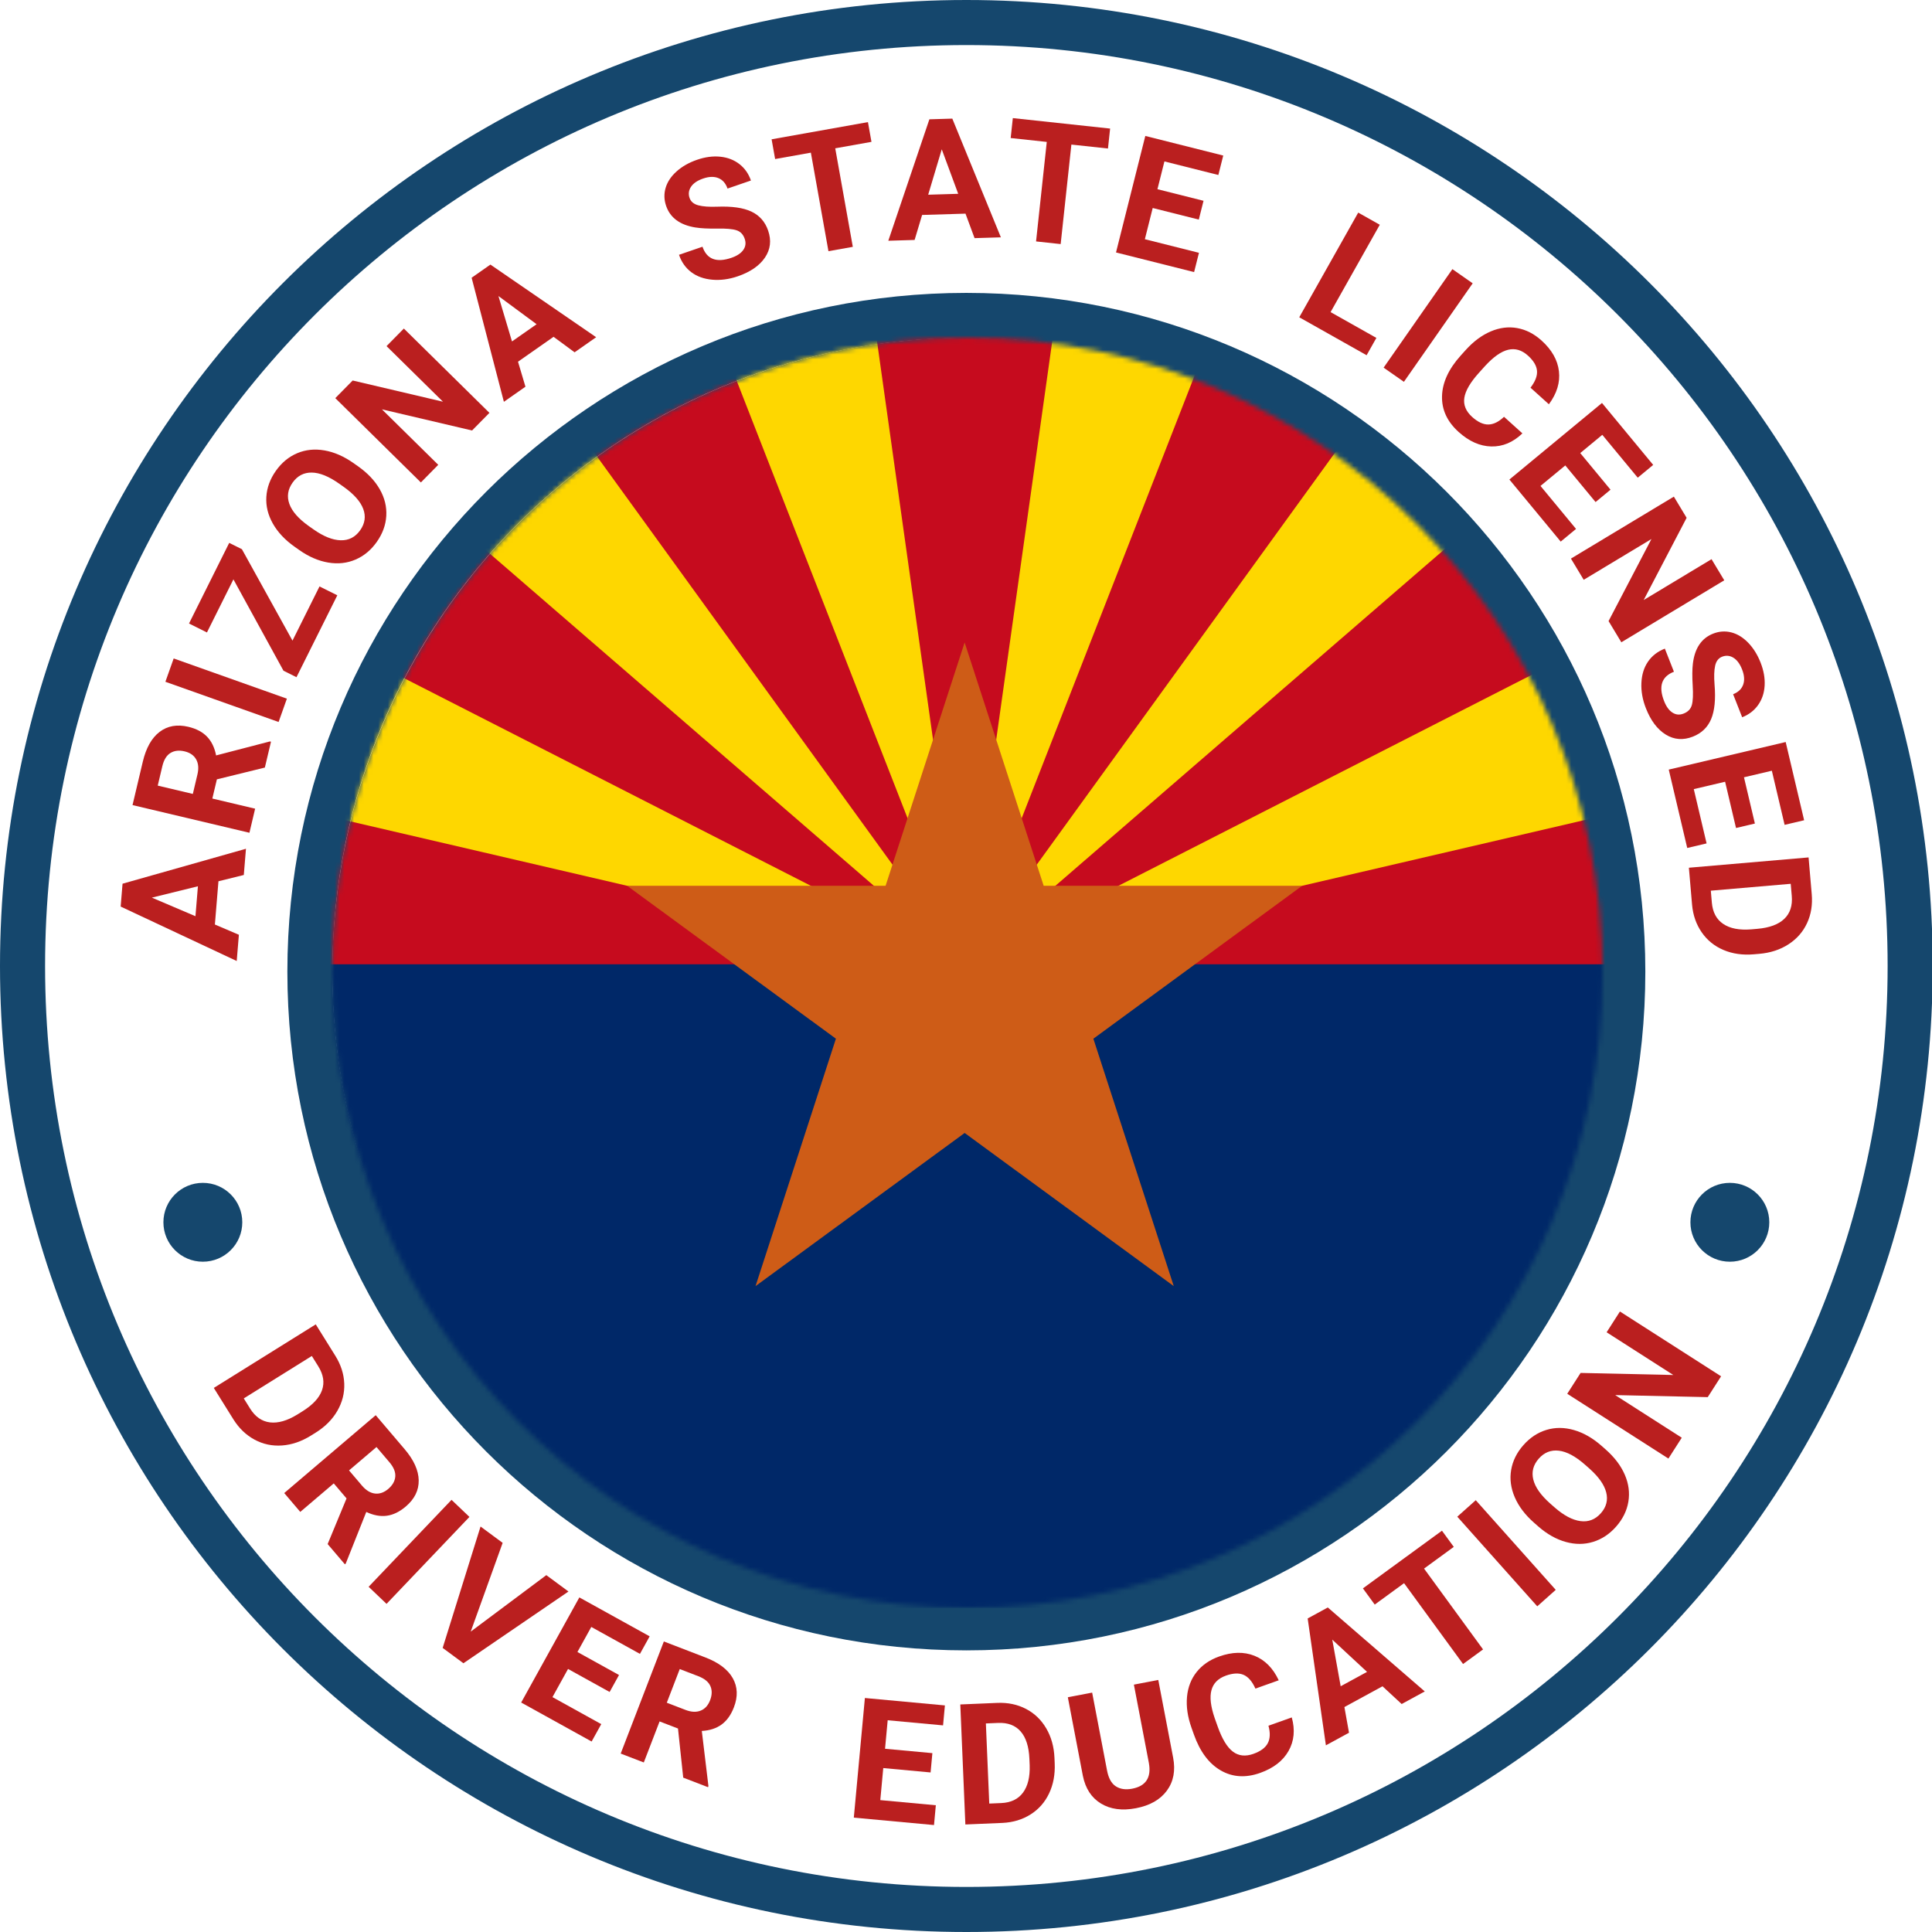 <svg xmlns="http://www.w3.org/2000/svg" xmlns:xlink="http://www.w3.org/1999/xlink" width="400" height="400" viewBox="0 0 400 400"><defs><circle id="a" cx="131.5" cy="131.5" r="131.5"/></defs><g fill="none" fill-rule="evenodd"><g transform="translate(20.999 20.991)"><ellipse cx="178.491" cy="178.426" rx="178.491" ry="178.426" transform="rotate(180 178.49 178.426)"/><g fill="#BA1F1F" fill-rule="nonzero" transform="translate(23.268 250.542)"><path d="M0 15.822 21.107 2.663 25.155 9.158C26.312 11.013 26.929 12.934 27.006 14.919 27.083 16.904 26.606 18.788 25.577 20.57 24.548 22.353 23.052 23.856 21.09 25.079L20.119 25.684C18.157 26.907 16.161 27.591 14.131 27.736 12.101 27.881 10.208 27.481 8.451 26.537 6.695 25.592 5.236 24.199 4.076 22.36L0 15.822ZM20.295 9.208 6.205 17.993 7.515 20.095C8.576 21.796 9.942 22.749 11.613 22.955 13.285 23.161 15.161 22.629 17.241 21.359L18.358 20.663C20.503 19.325 21.852 17.867 22.404 16.288 22.956 14.709 22.699 13.064 21.633 11.354L20.295 9.208ZM27.481 38.698 24.835 35.589 17.901 41.49 14.58 37.587 33.522 21.467 39.511 28.505C41.415 30.743 42.386 32.893 42.421 34.956 42.457 37.019 41.565 38.826 39.743 40.376 38.451 41.476 37.135 42.113 35.796 42.288 34.457 42.463 33.048 42.2 31.57 41.499L27.316 52.185 27.134 52.34 23.569 48.151 27.481 38.698ZM27.997 32.898 30.676 36.047C31.51 37.027 32.405 37.574 33.361 37.687 34.318 37.8 35.234 37.484 36.11 36.739 37.003 35.978 37.49 35.127 37.57 34.184 37.65 33.241 37.243 32.245 36.35 31.196L33.682 28.06 27.997 32.898Z"/><polygon points="35.762 60.531 32.053 56.995 49.216 38.993 52.925 42.529"/><polygon points="53.191 66.274 68.842 54.581 73.43 57.972 51.682 72.827 47.382 69.649 55.227 44.519 59.802 47.9"/><polygon points="81.949 78.773 73.34 74.007 70.114 79.836 80.217 85.429 78.223 89.031 63.636 80.957 75.681 59.195 90.238 67.253 88.228 70.885 78.154 65.309 75.284 70.495 83.893 75.26"/><path d="M96.105,86.336 L92.295,84.87 L89.024,93.367 L84.241,91.526 L93.176,68.314 L101.8,71.634 C104.543,72.689 106.422,74.114 107.44,75.909 C108.458,77.704 108.537,79.718 107.678,81.95 C107.068,83.533 106.217,84.722 105.125,85.516 C104.032,86.309 102.669,86.752 101.035,86.843 L102.406,98.262 L102.32,98.485 L97.187,96.509 L96.105,86.336 Z M93.786,80.996 L97.644,82.481 C98.845,82.943 99.892,82.995 100.787,82.638 C101.681,82.28 102.334,81.565 102.748,80.491 C103.169,79.397 103.189,78.416 102.809,77.55 C102.429,76.683 101.595,76.003 100.309,75.508 L96.467,74.029 L93.786,80.996 Z"/><polygon points="148.401 95.434 138.603 94.527 137.989 101.161 149.488 102.225 149.108 106.324 132.506 104.788 134.799 80.021 151.366 81.555 150.984 85.688 139.519 84.627 138.973 90.529 148.771 91.436"/><path d="M155.602 106.206 154.552 81.356 162.199 81.033C164.383 80.941 166.358 81.35 168.124 82.262 169.889 83.173 171.294 84.516 172.337 86.29 173.381 88.064 173.952 90.105 174.05 92.415L174.098 93.559C174.196 95.869 173.807 97.942 172.933 99.78 172.059 101.618 170.778 103.069 169.09 104.132 167.403 105.195 165.473 105.778 163.3 105.881L155.602 106.206ZM159.848 85.287 160.549 101.877 163.024 101.772C165.026 101.687 166.529 100.969 167.532 99.615 168.535 98.262 168.996 96.368 168.916 93.932L168.86 92.617C168.754 90.091 168.149 88.199 167.047 86.941 165.946 85.682 164.388 85.095 162.374 85.18L159.848 85.287ZM195.544 76.286 198.619 92.377C199.13 95.05 198.698 97.324 197.323 99.199 195.948 101.073 193.812 102.287 190.914 102.841 188.062 103.386 185.652 103.064 183.686 101.875 181.719 100.685 180.467 98.774 179.929 96.14L176.818 79.865 181.852 78.903 184.934 95.027C185.24 96.627 185.846 97.72 186.752 98.306 187.658 98.892 188.788 99.056 190.141 98.797 192.972 98.257 194.125 96.494 193.601 93.51L190.493 77.251 195.544 76.286ZM223.182 84.042C223.897 86.628 223.673 88.944 222.51 90.991 221.346 93.037 219.391 94.549 216.645 95.526 213.64 96.596 210.917 96.426 208.475 95.017 206.034 93.607 204.184 91.138 202.928 87.608L202.418 86.176C201.616 83.922 201.306 81.796 201.489 79.797 201.672 77.798 202.337 76.077 203.486 74.634 204.635 73.192 206.185 72.123 208.138 71.428 210.842 70.465 213.277 70.414 215.445 71.274 217.613 72.135 219.292 73.828 220.481 76.354L215.653 78.073C214.997 76.602 214.185 75.655 213.218 75.231 212.252 74.808 211.028 74.86 209.547 75.387 207.938 75.96 206.939 76.965 206.55 78.403 206.162 79.841 206.388 81.776 207.23 84.209L207.86 85.979C208.761 88.511 209.804 90.225 210.987 91.121 212.171 92.018 213.589 92.172 215.241 91.584 216.732 91.053 217.724 90.316 218.216 89.373 218.709 88.43 218.755 87.226 218.354 85.761L223.182 84.042ZM241.968 77.595 234.078 81.896 235.031 87.213 230.246 89.821 226.471 63.551 230.641 61.278 250.72 78.66 245.935 81.269 241.968 77.595ZM233.306 77.588 238.766 74.612 231.565 67.934 233.306 77.588Z"/><polygon points="256.723 48.734 250.568 53.225 262.784 69.963 258.644 72.984 246.429 56.246 240.357 60.677 237.91 57.324 254.275 45.381"/><polygon points="277.831 57.628 274.006 61.039 257.448 42.48 261.272 39.068"/><path d="M288.138,28.535 C289.976,30.152 291.303,31.895 292.117,33.763 C292.93,35.631 293.182,37.501 292.87,39.373 C292.559,41.245 291.715,42.964 290.338,44.529 C288.977,46.077 287.391,47.131 285.579,47.691 C283.767,48.251 281.877,48.257 279.909,47.71 C277.941,47.163 276.056,46.103 274.252,44.533 L273.329,43.72 C271.49,42.104 270.163,40.349 269.347,38.456 C268.532,36.564 268.282,34.684 268.598,32.816 C268.914,30.947 269.756,29.235 271.125,27.679 C272.493,26.122 274.084,25.068 275.897,24.516 C277.709,23.964 279.606,23.971 281.587,24.538 C283.568,25.105 285.474,26.193 287.304,27.802 L288.138,28.535 Z M283.862,31.691 C281.903,29.968 280.107,29.01 278.472,28.817 C276.838,28.623 275.449,29.176 274.306,30.476 C273.171,31.768 272.797,33.206 273.185,34.791 C273.573,36.376 274.734,38.026 276.668,39.742 L277.579,40.543 C279.486,42.22 281.274,43.17 282.943,43.394 C284.611,43.618 286.024,43.071 287.183,41.754 C288.318,40.462 288.684,39.025 288.28,37.441 C287.875,35.857 286.706,34.207 284.772,32.492 L283.862,31.691 Z"/><polygon points="312.067 13.414 309.303 17.729 290.142 17.305 303.923 26.131 301.159 30.446 280.214 17.033 282.978 12.717 302.177 13.146 288.367 4.301 291.122 0"/></g></g><g transform="translate(24.982 24.451)"><ellipse cx="175.091" cy="175.549" rx="151.075" ry="151.02" transform="matrix(-1 0 0 1 350.183 0)"/><g fill="#BA1F1F" fill-rule="nonzero"><path d="M20.246 158.004 19.508 166.96 24.476 169.083 24.028 174.514 0 163.244.39 158.511 25.943 151.275 25.495 156.706 20.246 158.004ZM15.485 165.24 15.995 159.043 6.46 161.394 15.485 165.24ZM19.921 136.906 18.98 140.879 27.84 142.977 26.659 147.964 2.456 142.233 4.585 133.24C5.263 130.38 6.422 128.326 8.064 127.076 9.706 125.827 11.69 125.477 14.017 126.028 15.669 126.419 16.961 127.103 17.894 128.079 18.828 129.055 19.449 130.346 19.759 131.952L30.89 129.058 31.123 129.113 29.855 134.466 19.921 136.906ZM14.941 139.922 15.893 135.9C16.19 134.647 16.101 133.602 15.626 132.764 15.152 131.926 14.355 131.375 13.235 131.11 12.094 130.839 11.12 130.951 10.312 131.444 9.505 131.938 8.942 132.855 8.625 134.196L7.676 138.202 14.941 139.922Z"/><polygon points="34.414 120.2 32.699 125.029 9.261 116.704 10.976 111.875"/><polygon points="35.574 108.185 41.17 96.964 44.854 98.801 36.4 115.755 33.709 114.413 23.345 95.501 17.864 106.492 14.149 104.64 22.474 87.946 25.103 89.257"/><path d="M49.135,72.082 C51.136,73.494 52.64,75.086 53.648,76.857 C54.656,78.628 55.104,80.461 54.993,82.355 C54.883,84.25 54.226,86.048 53.024,87.751 C51.835,89.435 50.37,90.651 48.628,91.401 C46.886,92.151 45.007,92.358 42.992,92.023 C40.977,91.687 38.99,90.835 37.03,89.465 L36.025,88.755 C34.025,87.343 32.519,85.739 31.506,83.945 C30.494,82.15 30.046,80.307 30.162,78.415 C30.277,76.524 30.932,74.732 32.128,73.039 C33.323,71.346 34.793,70.128 36.536,69.386 C38.28,68.645 40.167,68.45 42.197,68.803 C44.227,69.156 46.237,70.036 48.228,71.441 L49.135,72.082 Z M45.219,75.674 C43.089,74.17 41.201,73.408 39.555,73.389 C37.909,73.371 36.587,74.068 35.589,75.482 C34.597,76.887 34.378,78.357 34.933,79.891 C35.487,81.426 36.817,82.944 38.922,84.444 L39.913,85.144 C41.988,86.608 43.867,87.363 45.55,87.408 C47.233,87.453 48.58,86.76 49.591,85.327 C50.583,83.922 50.794,82.454 50.224,80.922 C49.653,79.39 48.315,77.874 46.21,76.373 L45.219,75.674 Z"/><polygon points="76.35 61.027 72.753 64.678 54.094 60.299 65.752 71.784 62.155 75.435 44.437 57.979 48.034 54.328 66.73 58.719 55.047 47.21 58.632 43.571"/><path d="M89.628 45.282 82.267 50.435 83.807 55.613 79.343 58.738 72.663 33.053 76.554 30.329 98.445 45.365 93.981 48.491 89.628 45.282ZM81.02 46.241 86.114 42.675 78.214 36.841 81.02 46.241ZM129.204 24.999C128.889 24.083 128.324 23.492 127.51 23.224 126.695 22.956 125.354 22.839 123.487 22.872 121.62 22.906 120.106 22.827 118.944 22.637 115.777 22.112 113.774 20.627 112.933 18.182 112.496 16.911 112.465 15.655 112.838 14.412 113.212 13.17 113.973 12.038 115.121 11.017 116.27 9.996 117.679 9.199 119.348 8.625 121.028 8.047 122.63 7.837 124.153 7.994 125.676 8.15 126.992 8.659 128.1 9.518 129.208 10.377 130.005 11.512 130.49 12.923L125.643 14.589C125.273 13.512 124.646 12.792 123.762 12.427 122.878 12.063 121.822 12.091 120.594 12.514 119.41 12.921 118.575 13.488 118.09 14.214 117.605 14.941 117.504 15.714 117.785 16.532 118.048 17.297 118.653 17.805 119.601 18.057 120.549 18.31 121.849 18.405 123.501 18.342 126.544 18.224 128.906 18.562 130.588 19.356 132.27 20.151 133.426 21.464 134.055 23.295 134.755 25.33 134.534 27.192 133.392 28.879 132.25 30.566 130.375 31.858 127.769 32.753 125.96 33.375 124.198 33.611 122.484 33.459 120.77 33.308 119.325 32.79 118.148 31.906 116.971 31.022 116.121 29.821 115.599 28.303L120.462 26.631C121.354 29.226 123.351 29.991 126.453 28.925 127.605 28.529 128.424 27.985 128.909 27.295 129.394 26.604 129.493 25.839 129.204 24.999Z"/><polygon points="155.445 4.918 147.945 6.256 151.585 26.655 146.54 27.555 142.9 7.156 135.5 8.477 134.771 4.39 154.716 .831"/><path d="M174.913,19.782 L165.931,20.053 L164.379,25.227 L158.932,25.391 L167.436,0.251 L172.183,0.108 L182.239,24.688 L176.792,24.852 L174.913,19.782 Z M167.189,15.862 L173.405,15.674 L169.999,6.463 L167.189,15.862 Z"/><polygon points="204.412 6.297 196.837 5.481 194.618 26.083 189.523 25.534 191.741 4.932 184.268 4.127 184.713 0 204.856 2.169"/><polygon points="223.217 21.013 213.674 18.613 212.049 25.074 223.249 27.89 222.245 31.883 206.075 27.817 212.142 3.695 228.278 7.753 227.265 11.779 216.099 8.971 214.654 14.72 224.196 17.12"/><polygon points="250.501 40.167 259.982 45.508 257.962 49.095 244.015 41.239 256.223 19.568 260.688 22.083"/><polygon points="265.683 54.6 261.481 51.666 275.721 31.273 279.922 34.207"/><path d="M290.216,65.276 C288.279,67.134 286.135,68.036 283.781,67.984 C281.428,67.932 279.169,66.929 277.004,64.976 C274.637,62.84 273.493,60.363 273.574,57.545 C273.655,54.726 274.95,51.926 277.46,49.144 L278.478,48.015 C280.08,46.24 281.804,44.957 283.65,44.169 C285.497,43.38 287.327,43.149 289.142,43.475 C290.957,43.801 292.634,44.658 294.173,46.046 C296.304,47.969 297.506,50.088 297.778,52.405 C298.051,54.721 297.358,57.002 295.699,59.249 L291.894,55.816 C292.877,54.54 293.325,53.376 293.238,52.324 C293.152,51.272 292.525,50.219 291.358,49.167 C290.09,48.023 288.731,47.621 287.281,47.961 C285.831,48.302 284.235,49.42 282.494,51.316 L281.236,52.712 C279.435,54.707 278.422,56.439 278.195,57.906 C277.968,59.373 278.506,60.694 279.808,61.869 C280.983,62.929 282.103,63.452 283.166,63.437 C284.23,63.423 285.311,62.892 286.411,61.843 L290.216,65.276 Z"/><polygon points="305.365 79.494 299.095 71.911 293.961 76.156 301.319 85.056 298.146 87.68 287.522 74.83 306.691 58.981 317.293 71.804 314.094 74.449 306.757 65.576 302.189 69.353 308.459 76.936"/><polygon points="310.699 108.526 308.055 104.136 316.929 87.148 302.909 95.59 300.265 91.199 321.573 78.369 324.216 82.759 315.323 99.78 329.372 91.32 332.007 95.696"/><path d="M323.595,123.287 C324.496,122.933 325.063,122.344 325.296,121.518 C325.528,120.693 325.587,119.348 325.473,117.484 C325.359,115.62 325.372,114.104 325.512,112.935 C325.9,109.749 327.297,107.683 329.703,106.737 C330.954,106.246 332.208,106.16 333.466,106.48 C334.723,106.8 335.887,107.511 336.956,108.615 C338.026,109.718 338.883,111.091 339.529,112.734 C340.178,114.387 340.457,115.978 340.367,117.507 C340.276,119.035 339.825,120.372 339.014,121.516 C338.203,122.661 337.104,123.505 335.715,124.051 L333.841,119.281 C334.901,118.864 335.594,118.207 335.92,117.308 C336.246,116.409 336.172,115.355 335.697,114.147 C335.239,112.981 334.637,112.172 333.89,111.719 C333.143,111.266 332.367,111.197 331.561,111.514 C330.809,111.809 330.327,112.436 330.116,113.394 C329.905,114.352 329.866,115.655 329.999,117.303 C330.249,120.337 330.013,122.712 329.292,124.426 C328.571,126.141 327.309,127.353 325.507,128.061 C323.504,128.847 321.635,128.707 319.9,127.639 C318.165,126.57 316.793,124.754 315.786,122.189 C315.086,120.408 314.775,118.658 314.853,116.939 C314.93,115.22 315.385,113.754 316.217,112.54 C317.049,111.326 318.213,110.425 319.707,109.838 L321.587,114.624 C319.033,115.627 318.355,117.655 319.554,120.708 C320,121.843 320.578,122.637 321.289,123.092 C322,123.547 322.769,123.612 323.595,123.287 Z"/><polygon points="334.442 146.977 332.184 137.4 325.699 138.929 328.349 150.169 324.342 151.114 320.516 134.886 344.725 129.178 348.543 145.373 344.503 146.325 341.861 135.119 336.091 136.479 338.349 146.056"/><path d="M324.683,155.202 L349.464,153.069 L350.12,160.694 C350.307,162.873 349.984,164.864 349.151,166.667 C348.317,168.471 347.037,169.932 345.31,171.053 C343.584,172.173 341.569,172.832 339.265,173.03 L338.125,173.128 C335.822,173.327 333.733,173.029 331.858,172.236 C329.984,171.443 328.479,170.226 327.344,168.587 C326.208,166.947 325.541,165.044 325.344,162.878 L324.683,155.202 Z M345.767,158.531 L329.224,159.955 L329.437,162.423 C329.608,164.42 330.392,165.89 331.788,166.833 C333.183,167.776 335.096,168.154 337.526,167.968 L338.837,167.855 C341.356,167.638 343.22,166.952 344.429,165.796 C345.639,164.64 346.157,163.058 345.984,161.05 L345.767,158.531 Z"/></g></g><path fill="#15476D" d="M200.073,0 C310.57,0 400.146,89.543 400.146,200 C400.146,310.457 310.57,400 200.073,400 C89.576,400 0,310.457 0,200 C0,89.543 89.576,0 200.073,0 Z M200.073,9.329 C94.73,9.329 9.333,94.696 9.333,200 C9.333,305.304 94.73,390.671 200.073,390.671 C305.416,390.671 390.813,305.304 390.813,200 C390.813,94.696 305.416,9.329 200.073,9.329 Z"/><path fill="#15476D" d="M200.073,60.641 C277.711,60.641 340.649,123.556 340.649,201.166 C340.649,278.776 277.711,341.691 200.073,341.691 C122.435,341.691 59.497,278.776 59.497,201.166 C59.497,123.556 122.435,60.641 200.073,60.641 Z M200.073,69.971 C127.589,69.971 68.83,128.709 68.83,201.166 C68.83,273.623 127.589,332.362 200.073,332.362 C272.557,332.362 331.316,273.623 331.316,201.166 C331.316,128.709 272.557,69.971 200.073,69.971 Z"/><g transform="translate(68.8 69.9)"><mask id="b" fill="#fff"><use xlink:href="#a"/></mask><use xlink:href="#a" fill="#15476D"/><g mask="url(#b)"><g transform="translate(-68.964 -3.507)"><polygon fill="#002868" fill-rule="nonzero" points="0 0 399.76 0 399.76 266.507 0 266.507"/><polygon fill="#C60B1E" fill-rule="nonzero" points="0 0 399.76 0 399.76 133.253 0 133.253"/><path fill="#FED700" fill-rule="nonzero" d="M399.76,31.231 L399.76,86.753 L199.88,133.253 L399.76,31.231 Z M296.35,0 L353.954,0 L199.88,133.253 L296.35,0 Z M218.619,0 L251.932,0 L199.88,133.253 L218.619,0 Z"/><path fill="#FED700" fill-rule="nonzero" d="M199.88,31.231 L199.88,86.753 L0,133.253 L199.88,31.231 Z M96.47,0 L154.074,0 L0,133.253 L96.47,0 Z M18.739,0 L52.052,0 L0,133.253 L18.739,0 Z" transform="matrix(-1 0 0 1 199.88 0)"/><polygon fill="#CE5C17" fill-rule="nonzero" points="199.88 66.627 243.177 199.88 130.002 116.999 269.765 116.999 156.59 199.88"/></g></g></g><ellipse cx="41.998" cy="253.061" fill="#15476D" rx="8.166" ry="8.163"/><ellipse cx="358.148" cy="253.061" fill="#15476D" rx="8.166" ry="8.163"/></g></svg>